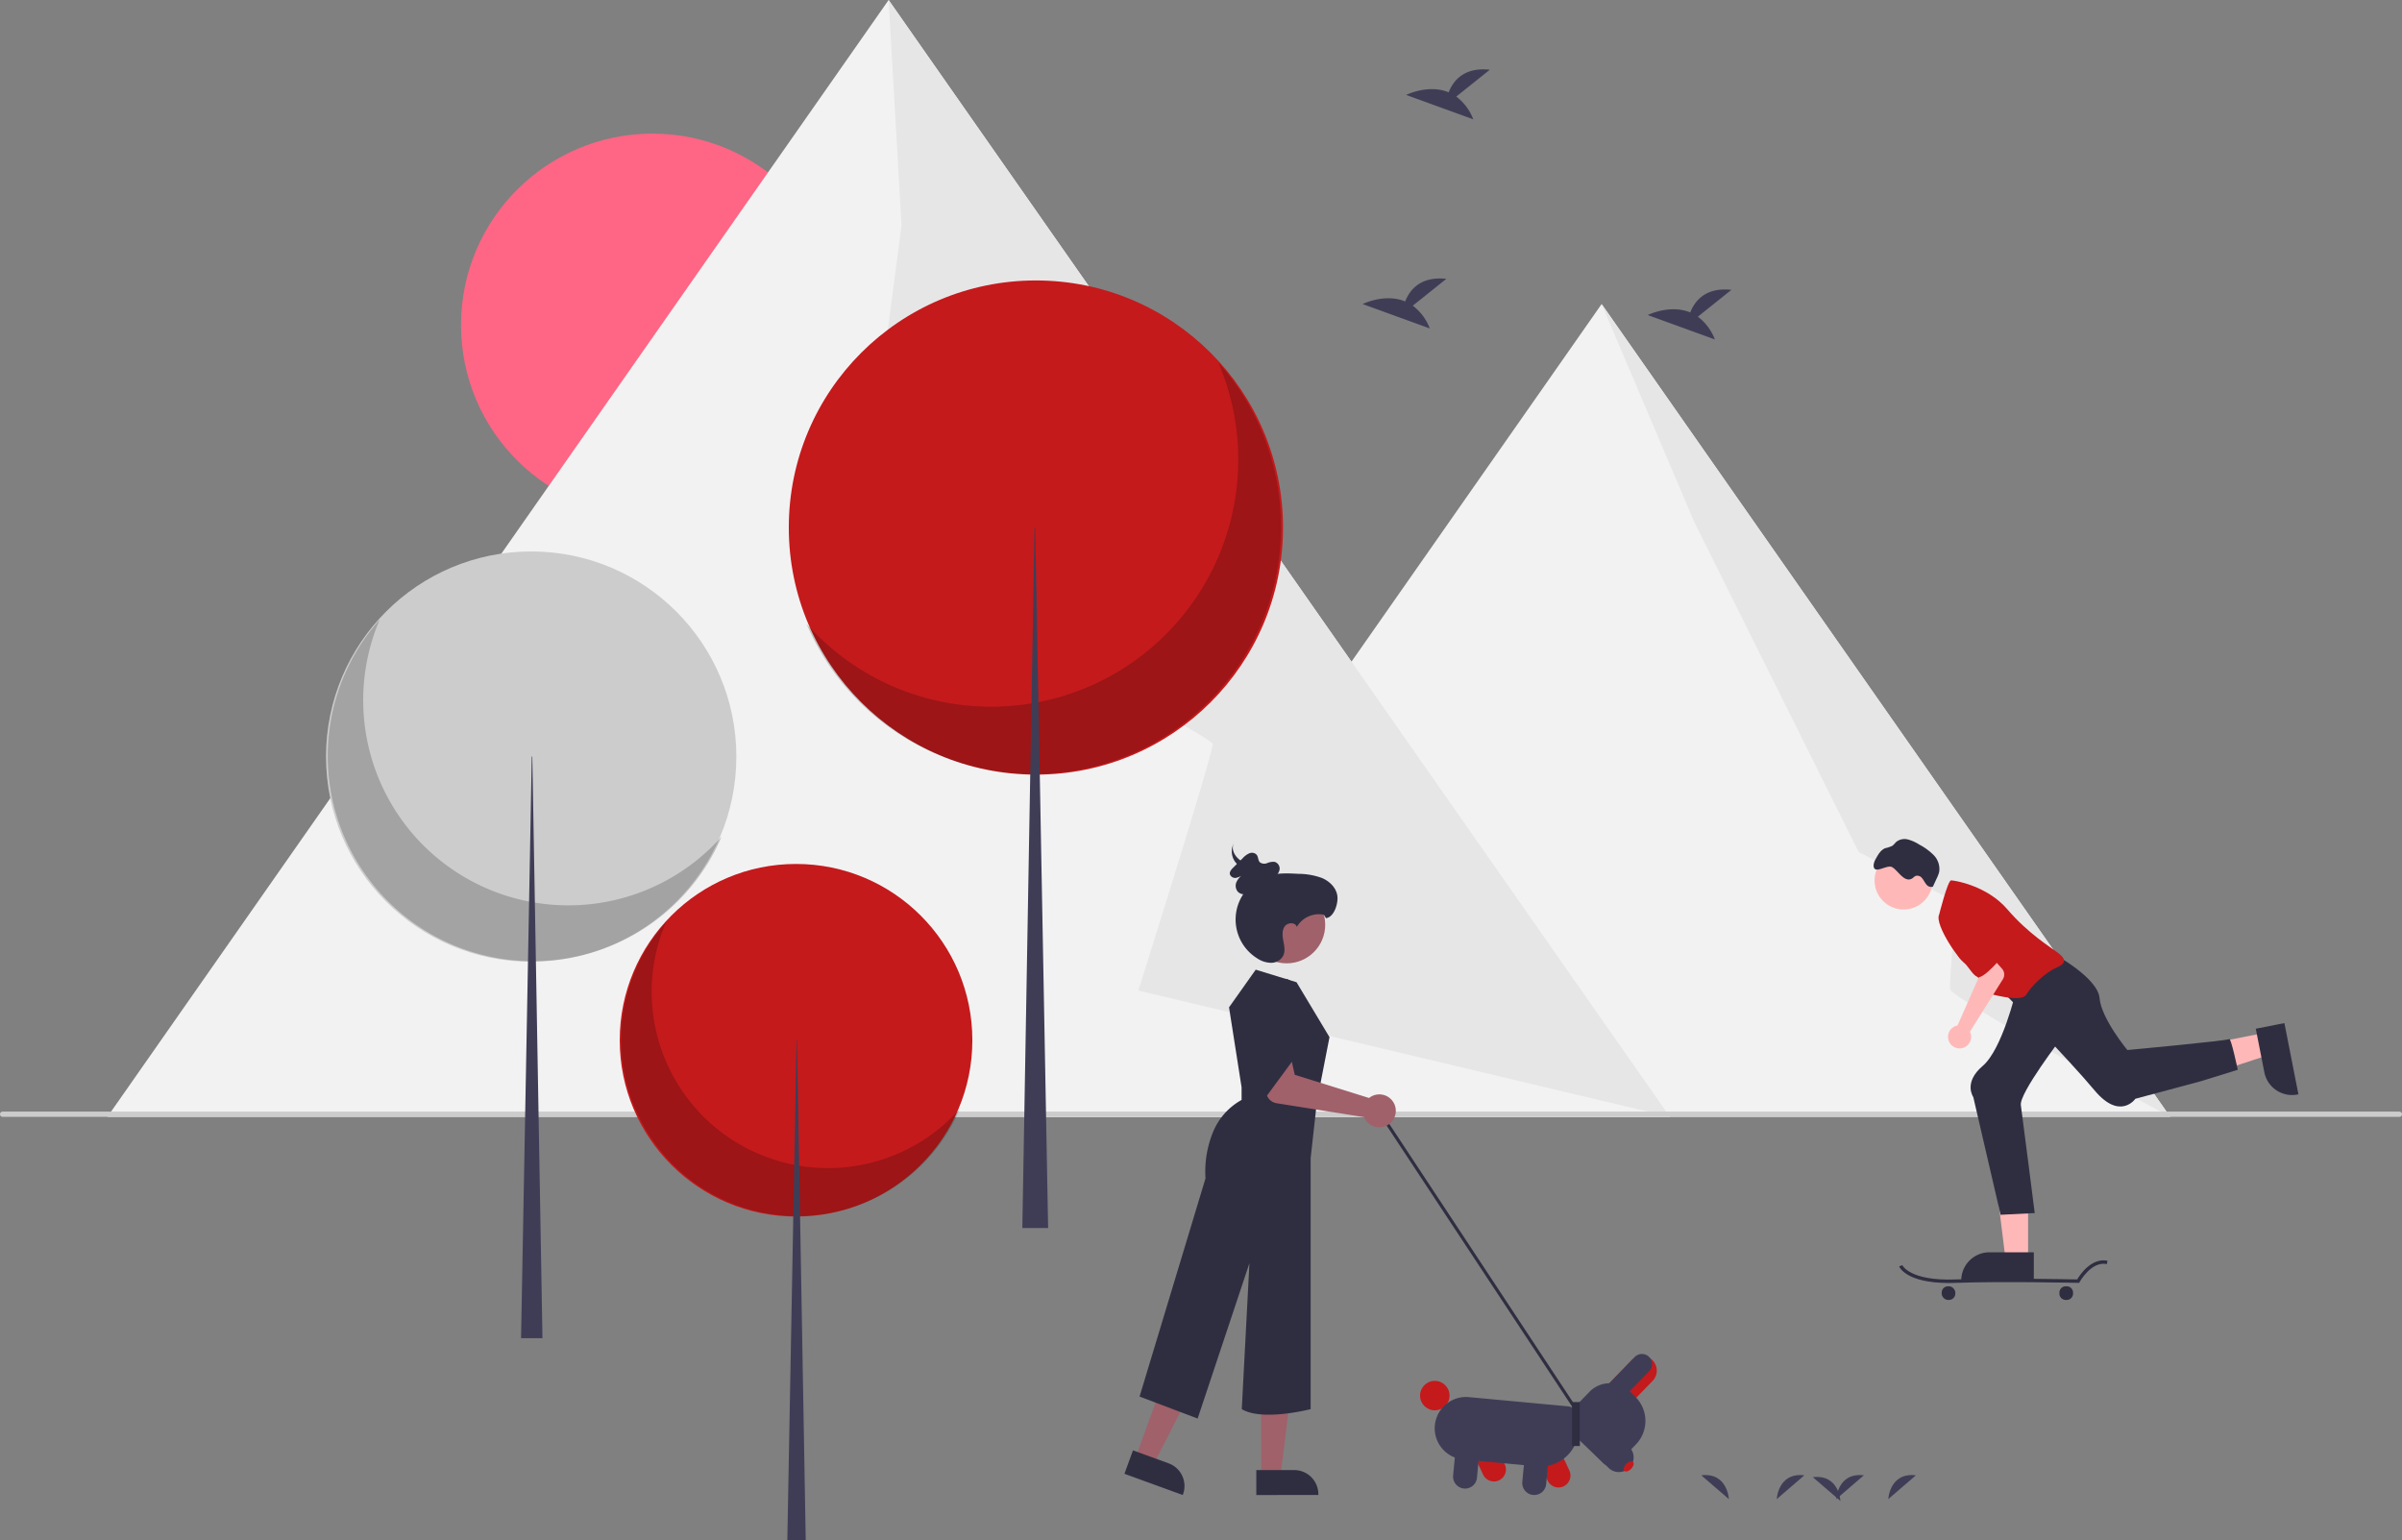 <?xml version="1.0" encoding="UTF-8" standalone="no"?><svg id="af1e465b-e5dc-47c7-a754-85264e3dba56" data-name="Layer 1" xmlns="http://www.w3.org/2000/svg" width="916" height="587.366" viewBox="0 0 916 587.366"><rect x="0" y="0" width="916" height="587.366" fill="#808080" stroke="none"/><circle cx="248.807" cy="123.96" r="73" fill="#ff6584"/><polygon points="636.807 425.96 40.957 425.96 255.127 119.74 338.877 0 402.627 91.14 636.807 425.96" fill="#f2f2f2"/><polygon points="610.779 115.96 393.956 425.96 827.602 425.96 610.779 115.96 393.956 425.96 827.602 425.96 610.779 115.96" fill="#f2f2f2"/><path d="M480.877,156.317l4.93,85.96L469.516,365.972s134.567,70.848,134.929,74.076-28.346,94.065-28.346,94.065L778.807,582.277Z" transform="translate(-142 -156.317)" fill="#e6e6e6"/><path d="M752.779,272.277l35.351,83.178L850.807,481.277l37.102,18.969s-2.433,29.463-2.268,33.247,83.96,48.784,83.96,48.784Z" transform="translate(-142 -156.317)" fill="#e6e6e6"/><path d="M1057,582.277H143a1,1,0,0,1,0-2h914a1,1,0,0,1,0,2Z" transform="translate(-142 -156.317)" fill="#ccc"/><circle cx="202.571" cy="288.553" r="78.237" fill="#ccc"/><path d="M286.803,392.614a78.243,78.243,0,0,0,130.365,82.803,78.243,78.243,0,1,1-130.365-82.803Z" transform="translate(-142 -156.317)" opacity="0.2" style="isolation:isolate"/><polygon points="202.785 288.553 203.001 288.553 206.869 510.366 198.702 510.366 202.785 288.553" fill="#3f3d56"/><circle cx="303.571" cy="396.739" r="67.237" fill="#c41a1c"/><path d="M395.925,508.148A67.242,67.242,0,0,0,507.961,579.309a67.242,67.242,0,1,1-112.036-71.161Z" transform="translate(-142 -156.317)" opacity="0.2" style="isolation:isolate"/><polygon points="303.755 396.739 303.94 396.739 307.265 587.366 300.246 587.366 303.755 396.739" fill="#3f3d56"/><circle cx="395.042" cy="201.195" r="94.235" fill="#c41a1c"/><path d="M606.622,294.57a94.242,94.242,0,0,1-157.023,99.735,94.243,94.243,0,1,0,157.023-99.735Z" transform="translate(-142 -156.317)" opacity="0.2" style="isolation:isolate"/><polygon points="394.783 201.195 394.524 201.195 389.864 468.366 399.702 468.366 394.783 201.195" fill="#3f3d56"/><path d="M680.763,272.904,693.558,262.671c-9.94-1.097-14.024,4.324-15.695,8.615-7.765-3.224-16.219,1.001-16.219,1.001l25.6,9.294A19.372,19.372,0,0,0,680.763,272.904Z" transform="translate(-142 -156.317)" fill="#3f3d56"/><path d="M697.346,193.146l12.795-10.233c-9.94-1.097-14.024,4.324-15.695,8.615-7.765-3.224-16.219,1.001-16.219,1.001l25.6,9.294A19.373,19.373,0,0,0,697.346,193.146Z" transform="translate(-142 -156.317)" fill="#3f3d56"/><path d="M789.474,277.098l12.795-10.233c-9.94-1.097-14.024,4.324-15.695,8.615-7.765-3.224-16.219,1.001-16.219,1.001l25.6,9.294A19.372,19.372,0,0,0,789.474,277.098Z" transform="translate(-142 -156.317)" fill="#3f3d56"/><path d="M819.562,728.051s.49-10.258,10.526-9.066" transform="translate(-142 -156.317)" fill="#3f3d56"/><path d="M862.1,728.051s.49-10.258,10.526-9.066" transform="translate(-142 -156.317)" fill="#3f3d56"/><path d="M842.249,728.051s.49-10.258,10.526-9.066" transform="translate(-142 -156.317)" fill="#3f3d56"/><path d="M801.3,728.051s-.49-10.258-10.526-9.066" transform="translate(-142 -156.317)" fill="#3f3d56"/><path d="M843.837,728.76s-.49-10.258-10.526-9.066" transform="translate(-142 -156.317)" fill="#3f3d56"/><rect x="704.539" y="568.709" width="1.197" height="136.523" transform="matrix(0.835, -0.551, 0.551, 0.835, -376.25, 337.475)" fill="#2f2e41"/><polygon points="480.961 563.067 488.299 563.066 491.79 534.76 480.959 534.761 480.961 563.067" fill="#a0616a"/><path d="M621.089,716.988l14.452-.001h.001a9.211,9.211,0,0,1,9.21,9.21v.299l-23.663.001Z" transform="translate(-142 -156.317)" fill="#2f2e41"/><polygon points="432.999 556.043 439.895 558.553 452.858 533.148 442.68 529.444 432.999 556.043" fill="#a0616a"/><path d="M574.059,709.468l13.581,4.943.001 0A9.211,9.211,0,0,1,593.145,726.216l-.102.281-22.236-8.093Z" transform="translate(-142 -156.317)" fill="#2f2e41"/><path d="M620.868,526.138l15.563,4.789,12.57,20.951-4.789,24.542-2.394,21.549v95.774s-18.419,4.789-26.269,0l2.925-55.669L598.721,697.334l-22.148-8.38,25.141-83.204a39.829,39.829,0,0,1,3.008-18.003A24.689,24.689,0,0,1,615.481,575.821v-4.789l-4.789-30.528Z" transform="translate(-142 -156.317)" fill="#2f2e41"/><circle cx="490.665" cy="352.702" r="14.702" fill="#a0616a"/><path d="M646.857,505.186A9.746,9.746,0,0,0,636.534,509.831c-.505-1.86-3.506-1.765-4.616-.189s-.865,3.705-.505,5.598.768,3.952-.106,5.67a5.254,5.254,0,0,1-4.593,2.612,9.771,9.771,0,0,1-5.216-1.66,17.436,17.436,0,0,1,4.315-31.605c3.633-1.046,7.491-.884,11.266-.674a26.809,26.809,0,0,1,9.025,1.58c2.827,1.196,5.341,3.576,5.862,6.602s-1.249,8.444-4.308,8.71" transform="translate(-142 -156.317)" fill="#2f2e41"/><path d="M623.684,492.323a13.933,13.933,0,0,0,3.841-1.229,4.558,4.558,0,0,0,2.418-3.023,2.663,2.663,0,0,0-1.862-3.05,5.896,5.896,0,0,0-2.836.469,2.877,2.877,0,0,1-2.75-.266c-.791-.741-.602-2.082-1.278-2.925a2.532,2.532,0,0,0-2.835-.525,7.494,7.494,0,0,0-2.461,1.84l-3.623,3.589c-.705.698-1.468,1.565-1.289,2.517a2.111,2.111,0,0,0,2.437,1.389,6.422,6.422,0,0,0,2.769-1.411,7.161,7.161,0,0,0-2.641,2.922,3.558,3.558,0,0,0,.39,3.695c1.294,1.491,3.747,1.287,5.63.543a14.016,14.016,0,0,0,6.21-4.833" transform="translate(-142 -156.317)" fill="#2f2e41"/><path d="M623.714,487.972c-3.318-.76-6.595-1.847-8.9-3.658s-3.453-4.47-2.145-6.704a6.813,6.813,0,0,0,.342,7.387,13.266,13.266,0,0,0,8.028,4.901,3.453,3.453,0,0,0,2.063-.006c.598-.266.617-1.049-.079-1.151" transform="translate(-142 -156.317)" fill="#2f2e41"/><path d="M664.917,574.517a6.301,6.301,0,0,0-.819.56l-28.339-8.84-1.594-7.033-10.929,1.018,1.611,12.726a4.789,4.789,0,0,0,3.999,4.128l33.354,5.303a6.283,6.283,0,1,0,2.716-7.862Z" transform="translate(-142 -156.317)" fill="#a0616a"/><path d="M622.065,536.314s2.56-7.316,10.259-6.651,3.509,29.996,3.509,29.996L620.868,580.011Z" transform="translate(-142 -156.317)" fill="#2f2e41"/><path d="M707.577,718.705l-5.352-11.454,8.272-3.866,5.352,11.454,0,0a4.565,4.565,0,0,1-8.272,3.866Z" transform="translate(-142 -156.317)" fill="#c41a1c"/><circle cx="547.16" cy="532.259" r="5.619" fill="#c41a1c"/><path d="M732.193,720.994,726.84,709.54l8.272-3.866,5.352,11.454a4.565,4.565,0,0,1-8.272,3.866Z" transform="translate(-142 -156.317)" fill="#c41a1c"/><path d="M689.175,699.947a11.954,11.954,0,0,1,12.994-10.784l37.636,3.499a5.053,5.053,0,0,1,4.558,5.492l-.398,4.283a14.549,14.549,0,0,1-15.816,13.125l-28.19-2.621A11.954,11.954,0,0,1,689.175,699.947Z" transform="translate(-142 -156.317)" fill="#3f3d56"/><path d="M696.152,719.056l1.17-12.588,9.092.845L705.244,719.901a4.565,4.565,0,0,1-9.092-.845Z" transform="translate(-142 -156.317)" fill="#3f3d56"/><path d="M722.534,721.509l1.17-12.588,9.092.845-1.17,12.588a4.565,4.565,0,0,1-9.092-.845Z" transform="translate(-142 -156.317)" fill="#3f3d56"/><path d="M764.154,675.143a5.619,5.619,0,1,1,8.073,7.818l-10.261,10.596-8.073-7.818Z" transform="translate(-142 -156.317)" fill="#c41a1c"/><path d="M739.904,695.64l8.22-8.488a10.834,10.834,0,0,1,15.303-.245l2.13,2.063a12.918,12.918,0,0,1,.293,18.245l-6.773,6.994a4.056,4.056,0,0,1-5.729.092L739.996,701.369A4.056,4.056,0,0,1,739.904,695.64Z" transform="translate(-142 -156.317)" fill="#3f3d56"/><path d="M765.376,673.881a3.863,3.863,0,1,1,5.55,5.375l-11.483,11.857-5.55-5.375Z" transform="translate(-142 -156.317)" fill="#3f3d56"/><path d="M748.641,693.929l14.632,14.17a5.619,5.619,0,0,1-7.818,8.073l-14.632-14.17Z" transform="translate(-142 -156.317)" fill="#3f3d56"/><ellipse cx="763.093" cy="715.606" rx="2.371" ry="1.317" transform="translate(-423.832 609.63) rotate(-45.919)" fill="#c41a1c"/><rect x="741.483" y="691.049" width="2.993" height="16.76" transform="translate(1343.96 1242.541) rotate(-180)" fill="#2f2e41"/><polygon points="773.406 480.41 764.82 480.41 760.736 447.293 773.408 447.293 773.406 480.41" fill="#ffb8b8"/><path d="M917.596,645.05l-27.685-.001v-.35a10.776,10.776,0,0,1,10.776-10.775h.001l16.909.001Z" transform="translate(-142 -156.317)" fill="#2f2e41"/><polygon points="863.41 393.957 865.068 402.381 833.364 412.786 830.916 400.353 863.41 393.957" fill="#ffb8b8"/><path d="M1013.153,546.517,1018.5,573.681l-.344.068a10.776,10.776,0,0,1-12.654-8.491l-0-.001-3.266-16.59Z" transform="translate(-142 -156.317)" fill="#2f2e41"/><path d="M906.225,535.032s24.726,25.377,34.487,37.089,15.617,3.253,15.617,3.253l24.952-6.685,14.089-4.376s-2.603-12.363-3.253-11.712-38.849,4.183-38.849,4.183-9.953-11.991-10.604-19.8-17.569-16.918-17.569-16.918Z" transform="translate(-142 -156.317)" fill="#2f2e41"/><path d="M910.78,534.381s-5.206,22.124-12.696,28.484-3.571,11.859-3.571,11.859l10.411,44.898,13.014-.651s-4.638-36.623-5.289-41.178,15.7-25.844,15.7-25.844Z" transform="translate(-142 -156.317)" fill="#2f2e41"/><circle cx="725.921" cy="335.806" r="11.062" fill="#ffb8b8"/><path d="M891.91,523.97c1.952,0,7.808,11.062,7.808,11.062s13.014,3.904,14.966.651,7.158-8.459,11.712-10.411,2.603-3.904,0-5.856-11.062-7.158-18.87-16.267S887.355,492.086,886.054,492.086s-4.555,13.014-4.555,13.014C879.547,509.004,889.958,523.97,891.91,523.97Z" transform="translate(-142 -156.317)" fill="#c41a1c"/><path d="M863.432,486.976c2.26,1.053,4.892,6.569,8.066,4.168a7.91,7.91,0,0,1,.852-.691,2.22,2.22,0,0,1,2.575.736c.645.719,1.024,1.639,1.642,2.381a2.34,2.34,0,0,0,2.536.927l1.516-3.292a11.114,11.114,0,0,0,.901-2.443,7.524,7.524,0,0,0-2.086-6.287,22.256,22.256,0,0,0-5.519-4.041,14.957,14.957,0,0,0-4.382-1.963,5.062,5.062,0,0,0-4.519,1.035,12.647,12.647,0,0,1-1.328,1.368,11.716,11.716,0,0,1-2.709.916c-1.746.669-2.766,2.446-3.647,4.096a5.481,5.481,0,0,0-.829,2.388C856.418,490.141,861.41,486.034,863.432,486.976Z" transform="translate(-142 -156.317)" fill="#2f2e41"/><path d="M887.682,645.589c17.991-.641,46.525-.006,46.812.001l.398.008.189-.35c.044-.081,4.409-8.023,10.362-6.828l.255-1.276c-6.196-1.241-10.584,5.48-11.562,7.137-3.491-.074-29.616-.595-46.5.009-17.395.622-20.171-5.394-20.198-5.455l-1.205.491c.108.27,2.72,6.311,18.936,6.311Q886.373,645.635,887.682,645.589Z" transform="translate(-142 -156.317)" fill="#2f2e41"/><rect x="740.453" y="490.574" width="5.206" height="5.206" rx="2.412" fill="#2f2e41"/><path d="M787.762,490.574h.383a2.412,2.412,0,0,1,2.412,2.412v.383a2.412,2.412,0,0,1-2.412,2.412h-.382a2.412,2.412,0,0,1-2.412-2.412v-.382a2.412,2.412,0,0,1,2.412-2.412Z" fill="#2f2e41"/><path d="M887.824,547.617a4.412,4.412,0,0,1,.673-.173l8.4-19.017-2.974-4.082L899.497,519.051l5.967,6.715a3.354,3.354,0,0,1,.333,4.011l-12.577,20.032a4.4,4.4,0,1,1-5.397-2.191Z" transform="translate(-142 -156.317)" fill="#ffb8b8"/><path d="M906.225,520.066c0,.651-7.808,9.76-10.019,8.89s-2.995-3.684-6.328-6.589-6.427-18.568-6.427-18.568S906.225,519.415,906.225,520.066Z" transform="translate(-142 -156.317)" fill="#c41a1c"/></svg>